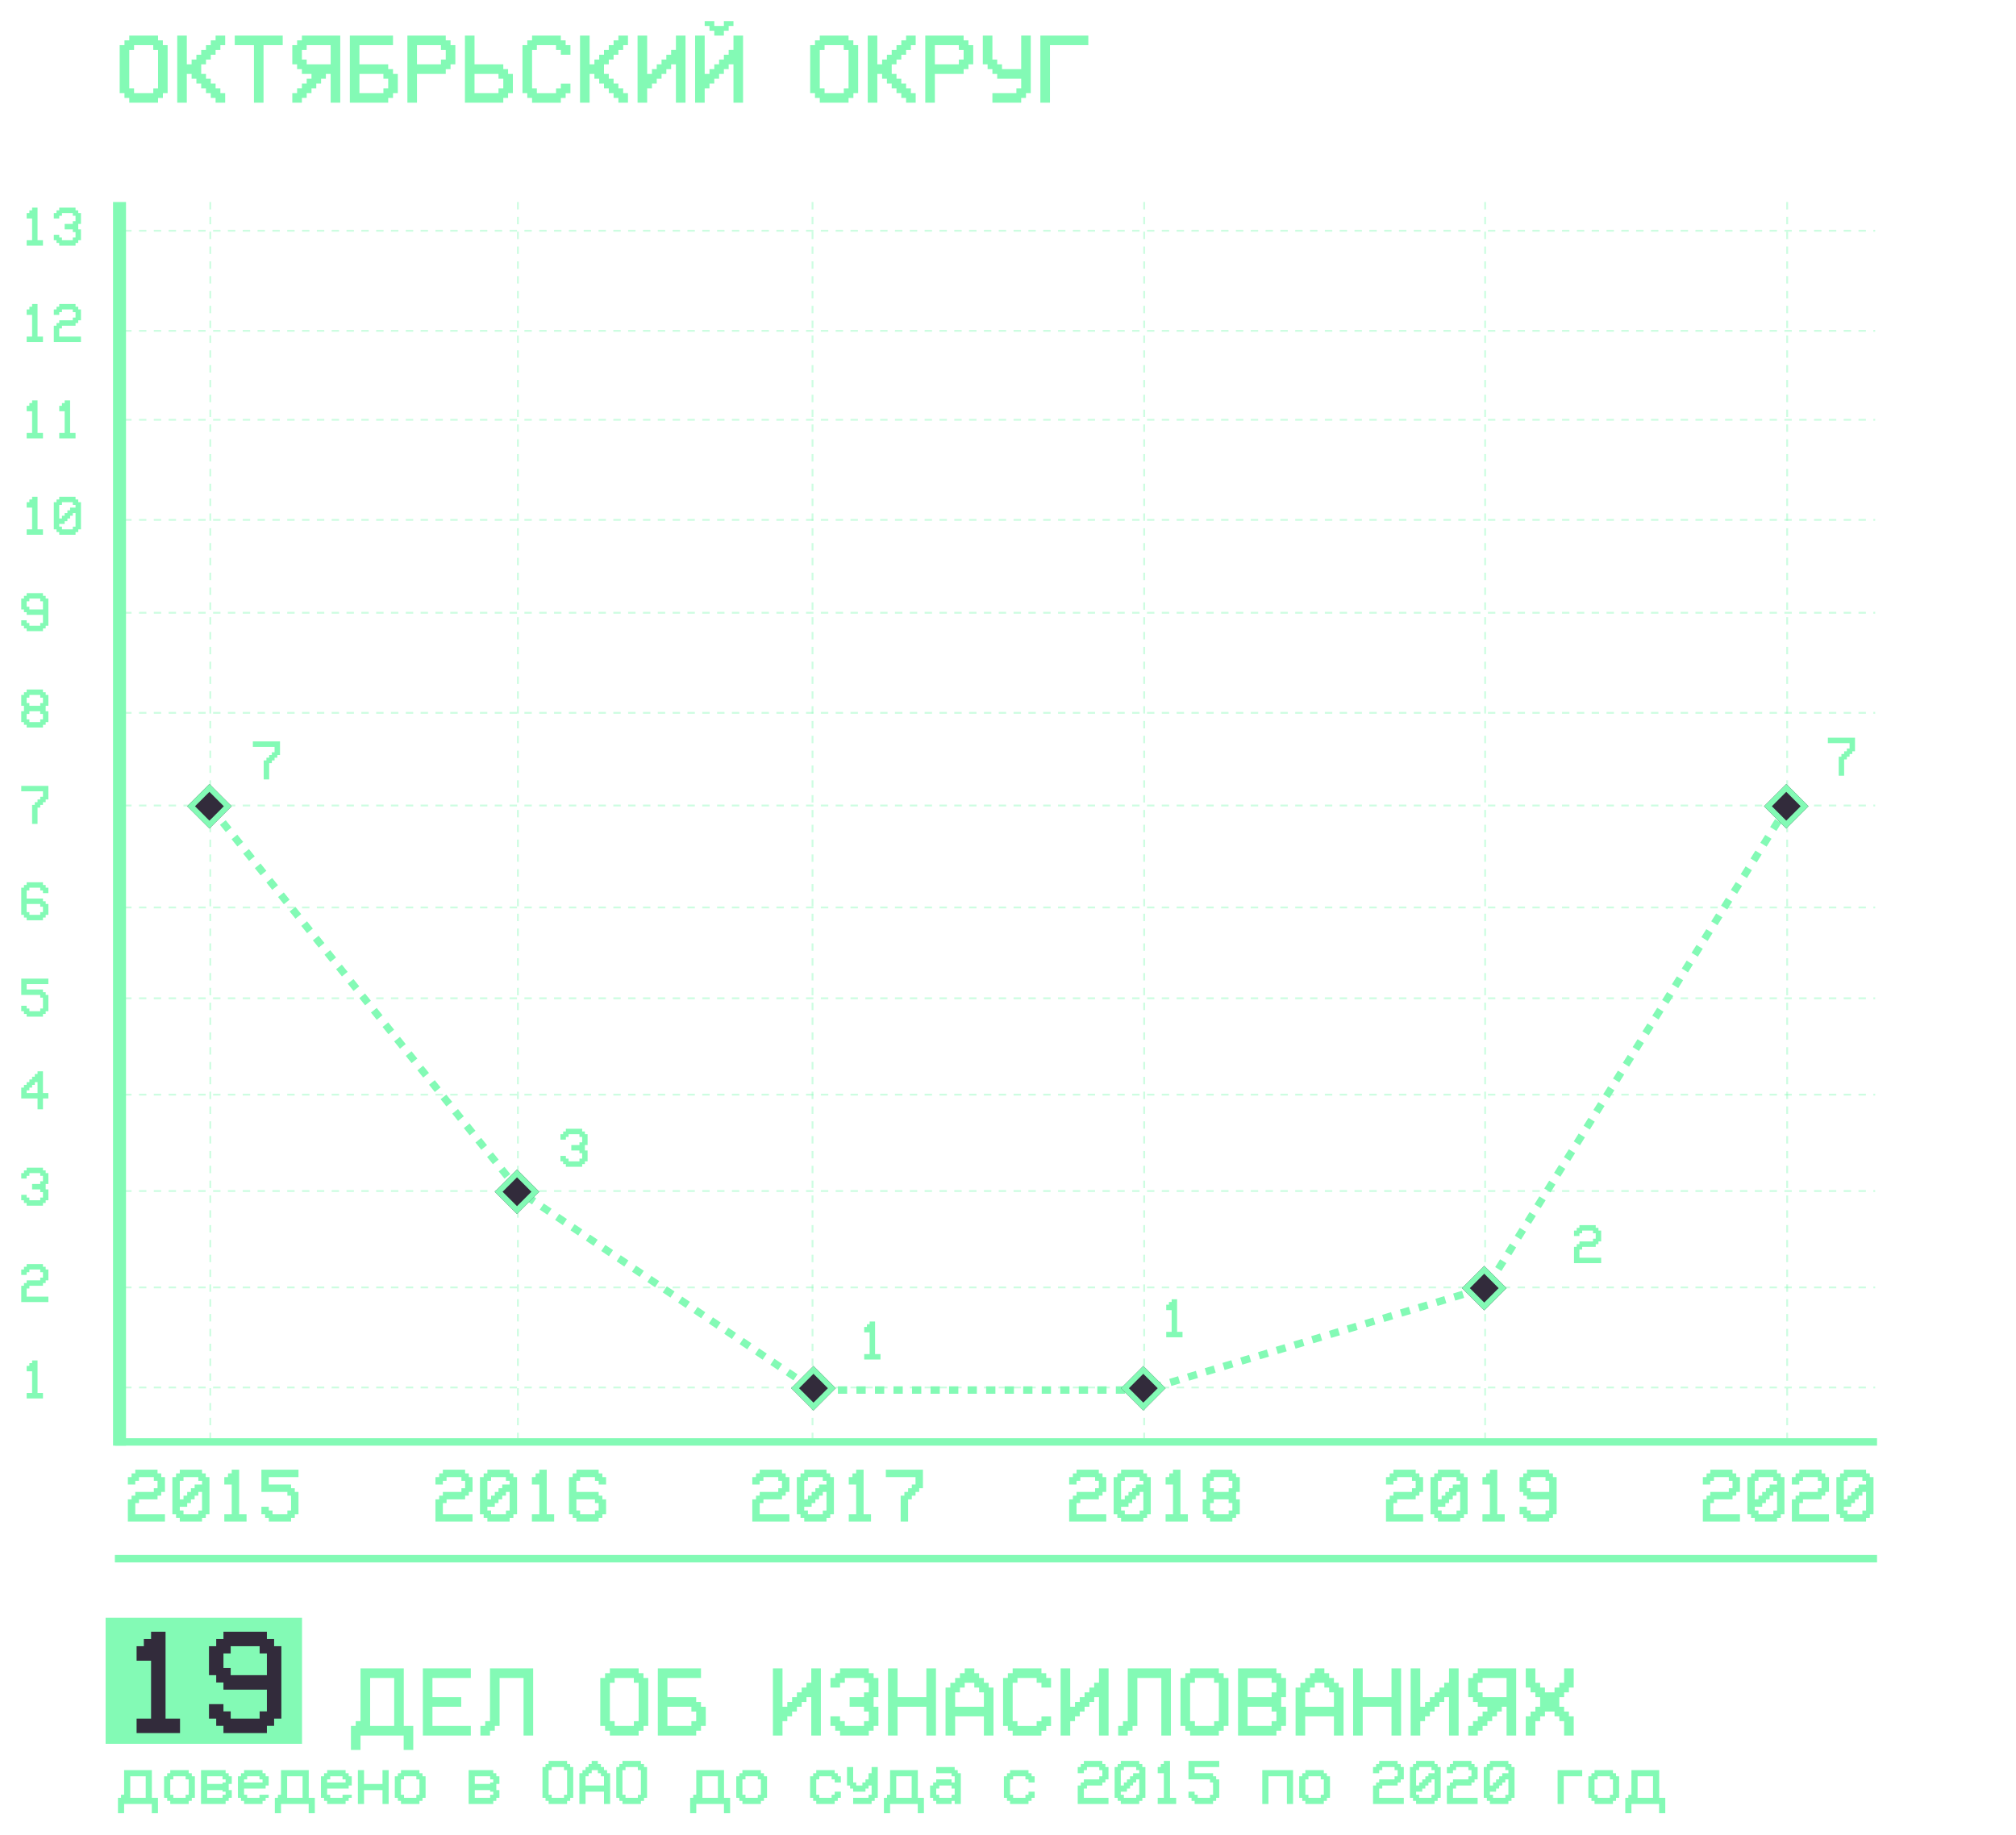 <?xml version="1.0" encoding="UTF-8"?> <svg xmlns="http://www.w3.org/2000/svg" width="1088" height="990" viewBox="0 0 1088 990" fill="none"> <g filter="url(#filter0_d)"> <path d="M82.703 24.357H72.352V26.945H69.764V47.648H72.352V50.236H82.729V47.674H85.291V26.945H82.703V24.357ZM69.764 21.77V19.182H85.291V21.77H87.879V24.357H90.467V50.236H87.905V52.85H85.291V55.412H69.764V52.824H67.176V50.236H64.588V24.357H67.176V21.77H69.764ZM100.818 39.885V55.412H95.643V19.182H100.818V34.709H103.406V32.121H105.994V29.533H108.582V26.945H111.17V24.357H113.758V21.77H116.346V19.182H121.521V24.357H118.934V26.945H116.346V29.533H113.758V32.121H111.17V34.709H108.582V39.885H111.17V42.473H113.758V45.06H116.346V47.648H118.934V50.236H121.521V55.412H116.346V52.824H113.758V50.236H111.17V47.648H108.582V45.06H105.994V42.473H103.406V39.885H100.818ZM137.049 24.357H126.697V19.182H152.576V24.357H142.225V55.412H137.049V24.357ZM165.516 24.357V26.945H162.928V32.121H165.516V34.709H178.455V24.357H165.516ZM173.279 42.473V45.06H170.691V47.648H168.104V50.236H165.516V52.798H162.928V55.412H157.752V50.236H160.34V47.623H162.928V45.06H165.516V42.473H168.104V39.885H162.928V37.297H160.34V34.709H157.752V24.357H160.34V21.77H162.928V19.182H183.631V55.412H178.455V39.885H175.867V42.473H173.279ZM206.922 50.236V47.648H209.51V42.473H206.922V39.885H193.982V50.236H206.922ZM193.982 34.709H209.51V37.297H212.098V39.885H214.686V50.236H212.098V52.824H209.51V55.412H188.807V19.182H212.098V24.357H193.982V34.709ZM225.037 24.357V34.709H237.977V32.121H240.564V26.945H237.977V24.357H225.037ZM225.037 39.885V55.412H219.861V19.182H240.564V21.77H243.152V24.357H245.74V34.709H243.152V37.297H240.564V39.885H225.037ZM269.031 50.236V47.648H271.619V42.473H269.031V39.885H256.092V50.236H269.031ZM271.619 34.709V37.297H274.207V39.885H276.795V50.236H274.207V52.824H271.619V55.412H250.916V19.182H256.092V34.709H271.619ZM289.734 50.262H300.086V47.674H302.674V45.112H307.85V50.288H305.262V52.85H302.674V55.438H287.146V52.824H284.559V50.236H281.971V24.357H284.559V21.77H287.146V19.182H302.674V21.77H305.262V24.357H307.85V29.533H302.674V26.945H300.086V24.357H289.734V26.945H287.146V47.648H289.734V50.262ZM318.201 39.885V55.412H313.025V19.182H318.201V34.709H320.789V32.121H323.377V29.533H325.965V26.945H328.553V24.357H331.141V21.77H333.729V19.182H338.904V24.357H336.316V26.945H333.729V29.533H331.141V32.121H328.553V34.709H325.965V39.885H328.553V42.473H331.141V45.06H333.729V47.648H336.316V50.236H338.904V55.412H333.729V52.824H331.141V50.236H328.553V47.648H325.965V45.06H323.377V42.473H320.789V39.885H318.201ZM362.195 34.709V37.297H359.607V39.885H357.02V42.473H354.432V45.06H351.844V47.648H349.256V55.412H344.08V19.182H349.256V39.885H351.844V37.297H354.432V34.709H357.02V32.121H359.607V29.533H362.195V26.919H364.783V19.182H369.959V55.412H364.783V34.709H362.195ZM393.25 34.709V37.297H390.662V39.885H388.074V42.473H385.486V45.06H382.898V47.648H380.311V55.412H375.135V19.182H380.311V39.885H382.898V37.297H385.486V34.709H388.074V32.121H390.662V29.533H393.25V26.919H395.838V19.182H401.014V55.412H395.838V34.709H393.25ZM385.486 19.182V16.594H382.898V14.006H380.311V11.418H385.486V14.006H390.662V11.418H395.838V14.006H393.25V16.594H390.662V19.182H385.486ZM455.359 24.357H445.008V26.945H442.42V47.648H445.008V50.236H455.385V47.674H457.947V26.945H455.359V24.357ZM442.42 21.77V19.182H457.947V21.77H460.535V24.357H463.123V50.236H460.561V52.85H457.947V55.412H442.42V52.824H439.832V50.236H437.244V24.357H439.832V21.77H442.42ZM473.475 39.885V55.412H468.299V19.182H473.475V34.709H476.062V32.121H478.65V29.533H481.238V26.945H483.826V24.357H486.414V21.77H489.002V19.182H494.178V24.357H491.59V26.945H489.002V29.533H486.414V32.121H483.826V34.709H481.238V39.885H483.826V42.473H486.414V45.06H489.002V47.648H491.59V50.236H494.178V55.412H489.002V52.824H486.414V50.236H483.826V47.648H481.238V45.06H478.65V42.473H476.062V39.885H473.475ZM504.529 24.357V34.709H517.469V32.121H520.057V26.945H517.469V24.357H504.529ZM504.529 39.885V55.412H499.354V19.182H520.057V21.77H522.645V24.357H525.232V34.709H522.645V37.297H520.057V39.885H504.529ZM551.111 42.473H538.172V39.885H535.584V37.297H532.996V34.709H530.408V19.182H535.584V32.121H538.172V34.709H540.76V37.297H551.111V19.156H556.287V50.236H553.699V52.824H551.111V55.412H535.584V50.236H548.523V47.648H551.111V42.473ZM587.342 19.182V24.357H566.639V55.412H561.463V19.182H587.342Z" fill="#83FAB5"></path> </g> <g filter="url(#filter1_d)"> <rect x="57" y="872.879" width="106" height="68" fill="#83FAB5"></rect> </g> <g filter="url(#filter2_d)"> <path d="M89.344 927.281H97.156V935.094H73.719V927.281H81.531V896.031H73.719V888.219H77.625V884.312H81.531V880.406H89.344V927.281ZM116.688 927.281H112.781V919.469H120.594V923.375H124.5V927.281H140.125V923.375H144.031V911.656H120.594V907.789H116.688V903.844H112.781V888.219H116.688V884.312H120.594V880.406H144.031V884.312H147.938V888.219H151.844V927.281H147.938V931.188H144.031V935.094H120.594V931.188H116.688V927.281ZM144.031 903.844V892.125H140.125V888.219H124.5V892.125H120.594V899.977H124.5V903.844H144.031Z" fill="#322B3B"></path> <path d="M212.735 931.236V905.357H199.744V931.236H212.735ZM191.98 931.236V928.648H194.568V900.182H217.911V931.236H223.035V944.176H217.859V936.412H194.568V944.176H189.393V931.236H191.98ZM254.09 900.182V905.357H233.387V915.709H248.914V920.885H233.387V931.236H254.09V936.412H228.211V900.182H254.09ZM269.617 905.357V931.236H267.029V933.824H264.441V936.412H259.266V931.236H261.854V928.648H264.441V900.182H287.732V936.412H282.557V905.357H269.617ZM342.078 905.357H331.727V907.945H329.139V928.648H331.727V931.236H342.104V928.674H344.666V907.945H342.078V905.357ZM329.139 902.77V900.182H344.666V902.77H347.254V905.357H349.842V931.236H347.28V933.85H344.666V936.412H329.139V933.824H326.551V931.236H323.963V905.357H326.551V902.77H329.139ZM373.133 931.236V928.648H375.721V923.473H373.133V920.885H360.193V931.236H373.133ZM360.193 915.709H375.721V918.297H378.309V920.885H380.896V931.236H378.309V933.824H375.721V936.412H355.018V900.182H378.309V905.357H360.193V915.709ZM435.242 915.709V918.297H432.654V920.885H430.066V923.473H427.479V926.061H424.891V928.648H422.303V936.412H417.127V900.182H422.303V920.885H424.891V918.297H427.479V915.709H430.066V913.121H432.654V910.533H435.242V907.919H437.83V900.182H443.006V936.412H437.83V915.709H435.242ZM450.744 931.236H448.182V926.061H453.357V928.648H455.919V931.236H466.297V928.648H468.885V923.473H466.297V920.885H458.533V915.709H466.297V913.121H468.885V907.945H466.297V905.357H455.945V907.945H453.357V910.533H448.182V905.357H450.77V902.77H453.357V900.182H468.885V902.77H471.473V905.357H474.061V915.709H471.473V920.885H474.061V931.236H471.473V933.824H468.885V936.412H453.357V933.824H450.744V931.236ZM484.412 920.885V936.412H479.236V900.182H484.412V915.709H499.939V900.182H505.115V936.412H499.939V920.885H484.412ZM515.467 920.885H530.994V913.121H528.406V910.533H525.818V907.945H520.643V910.533H518.055V913.121H515.467V920.885ZM515.467 936.412H510.291V910.533H512.879V907.945H515.467V905.357H518.055V902.77H520.643V900.182H525.818V902.77H528.406V905.357H530.994V907.945H533.582V910.533H536.17V936.412H530.994V926.061H515.467V936.412ZM549.109 931.262H559.461V928.674H562.049V926.112H567.225V931.288H564.637V933.85H562.049V936.438H546.521V933.824H543.934V931.236H541.346V905.357H543.934V902.77H546.521V900.182H562.049V902.77H564.637V905.357H567.225V910.533H562.049V907.945H559.461V905.357H549.109V907.945H546.521V928.648H549.109V931.262ZM590.516 915.709V918.297H587.928V920.885H585.34V923.473H582.752V926.061H580.164V928.648H577.576V936.412H572.4V900.182H577.576V920.885H580.164V918.297H582.752V915.709H585.34V913.121H587.928V910.533H590.516V907.919H593.104V900.182H598.279V936.412H593.104V915.709H590.516ZM613.807 905.357V931.236H611.219V933.824H608.631V936.412H603.455V931.236H606.043V928.648H608.631V900.182H631.922V936.412H626.746V905.357H613.807ZM655.213 905.357H644.861V907.945H642.273V928.648H644.861V931.236H655.239V928.674H657.801V907.945H655.213V905.357ZM642.273 902.77V900.182H657.801V902.77H660.389V905.357H662.977V931.236H660.415V933.85H657.801V936.412H642.273V933.824H639.686V931.236H637.098V905.357H639.686V902.77H642.273ZM673.328 915.709H686.268V913.121H688.855V907.945H686.268V905.357H673.328V915.709ZM668.152 936.412V900.182H688.855V902.77H691.443V905.357H694.031V915.709H691.443V920.885H694.031V931.236H691.443V933.824H688.855V936.412H668.152ZM673.328 931.236H686.268V928.648H688.855V923.473H686.268V920.885H673.328V931.236ZM704.383 920.885H719.91V913.121H717.322V910.533H714.734V907.945H709.559V910.533H706.971V913.121H704.383V920.885ZM704.383 936.412H699.207V910.533H701.795V907.945H704.383V905.357H706.971V902.77H709.559V900.182H714.734V902.77H717.322V905.357H719.91V907.945H722.498V910.533H725.086V936.412H719.91V926.061H704.383V936.412ZM735.438 920.885V936.412H730.262V900.182H735.438V915.709H750.965V900.182H756.141V936.412H750.965V920.885H735.438ZM779.432 915.709V918.297H776.844V920.885H774.256V923.473H771.668V926.061H769.08V928.648H766.492V936.412H761.316V900.182H766.492V920.885H769.08V918.297H771.668V915.709H774.256V913.121H776.844V910.533H779.432V907.919H782.02V900.182H787.195V936.412H782.02V915.709H779.432ZM800.135 905.357V907.945H797.547V913.121H800.135V915.709H813.074V905.357H800.135ZM807.898 923.473V926.061H805.311V928.648H802.723V931.236H800.135V933.798H797.547V936.412H792.371V931.236H794.959V928.623H797.547V926.061H800.135V923.473H802.723V920.885H797.547V918.297H794.959V915.709H792.371V905.357H794.959V902.77H797.547V900.182H818.25V936.412H813.074V920.885H810.486V923.473H807.898ZM828.602 928.648V936.412H823.426V926.061H826.014V923.473H828.602V920.885H831.189V915.709H828.602V913.121H826.014V910.533H823.426V900.182H828.602V907.945H831.189V910.533H833.777V913.121H838.953V910.533H841.541V907.945H844.129V900.182H849.305V910.533H846.717V913.121H844.129V915.709H841.541V920.885H844.129V923.473H846.717V926.061H849.305V936.412H844.129V928.648H841.541V926.061H838.953V923.473H833.777V926.061H831.189V928.648H828.602ZM78.635 970.02V958.398H70.301V970.02H78.635ZM65.32 970.02V968.359H66.981V955.078H81.955V970.02H85.242V978.32H81.922V973.34H66.981V978.32H63.66V970.02H65.32ZM93.543 970.02H100.184V968.359H101.844V960.059H100.184V958.398H93.543V960.059H91.883V968.359H93.543V970.02ZM91.883 973.34V971.68H90.223V970.02H88.562V958.398H90.223V956.738H91.883V955.078H101.844V956.738H103.504V958.398H105.164V970.02H103.504V971.68H101.844V973.34H91.883ZM111.805 970.02H120.105V968.359H121.766V966.699H120.105V965.853H111.805V970.02ZM111.805 962.532H120.105V961.719H121.766V960.059H120.105V958.398H111.805V962.532ZM108.484 955.078H121.766V956.738H123.426V958.398H125.086V962.532H123.426V965.853H125.086V970.02H123.426V971.68H121.766V973.34H108.484V955.078ZM131.727 960.059V961.719H141.688V960.059H140.027V958.398H133.387V960.059H131.727ZM145.008 968.359V970.02H143.348V971.68H141.688V973.34H131.727V971.68H130.066V970.02H128.406V958.398H130.066V956.738H131.727V955.078H141.688V956.738H143.348V958.398H145.008V963.379H143.348V965.039H131.727V968.359H133.387V970.02H140.027V968.359H145.008ZM163.303 970.02V958.398H154.969V970.02H163.303ZM149.988 970.02V968.359H151.648V955.078H166.623V970.02H169.91V978.32H166.59V973.34H151.648V978.32H148.328V970.02H149.988ZM176.551 960.059V961.719H186.512V960.059H184.852V958.398H178.211V960.059H176.551ZM189.832 968.359V970.02H188.172V971.68H186.512V973.34H176.551V971.68H174.891V970.02H173.23V958.398H174.891V956.738H176.551V955.078H186.512V956.738H188.172V958.398H189.832V963.379H188.172V965.039H176.551V968.359H178.211V970.02H184.852V968.359H189.832ZM196.473 965.869V973.34H193.152V955.078H196.473V962.549H206.434V955.078H209.754V973.34H206.434V965.869H196.473ZM218.055 970.02H224.695V968.359H226.355V960.059H224.695V958.398H218.055V960.059H216.395V968.359H218.055V970.02ZM216.395 973.34V971.68H214.734V970.02H213.074V958.398H214.734V956.738H216.395V955.078H226.355V956.738H228.016V958.398H229.676V970.02H228.016V971.68H226.355V973.34H216.395ZM256.238 970.02H264.539V968.359H266.199V966.699H264.539V965.853H256.238V970.02ZM256.238 962.532H264.539V961.719H266.199V960.059H264.539V958.398H256.238V962.532ZM252.918 955.078H266.199V956.738H267.859V958.398H269.52V962.532H267.859V965.853H269.52V970.02H267.859V971.68H266.199V973.34H252.918V955.078ZM304.383 953.418H297.742V955.078H296.082V968.359H297.742V970.02H304.399V968.376H306.043V955.078H304.383V953.418ZM296.082 951.758V950.098H306.043V951.758H307.703V953.418H309.363V970.02H307.72V971.696H306.043V973.34H296.082V971.68H294.422V970.02H292.762V953.418H294.422V951.758H296.082ZM316.004 963.379H325.965V958.398H324.305V956.738H322.645V955.078H319.324V956.738H317.664V958.398H316.004V963.379ZM316.004 973.34H312.684V956.738H314.344V955.078H316.004V953.418H317.664V951.758H319.324V950.098H322.645V951.758H324.305V953.418H325.965V955.078H327.625V956.738H329.285V973.34H325.965V966.699H316.004V973.34ZM344.227 953.418H337.586V955.078H335.926V968.359H337.586V970.02H344.243V968.376H345.887V955.078H344.227V953.418ZM335.926 951.758V950.098H345.887V951.758H347.547V953.418H349.207V970.02H347.563V971.696H345.887V973.34H335.926V971.68H334.266V970.02H332.605V953.418H334.266V951.758H335.926ZM387.424 970.02V958.398H379.09V970.02H387.424ZM374.109 970.02V968.359H375.77V955.078H390.744V970.02H394.031V978.32H390.711V973.34H375.77V978.32H372.449V970.02H374.109ZM402.332 970.02H408.973V968.359H410.633V960.059H408.973V958.398H402.332V960.059H400.672V968.359H402.332V970.02ZM400.672 973.34V971.68H399.012V970.02H397.352V958.398H399.012V956.738H400.672V955.078H410.633V956.738H412.293V958.398H413.953V970.02H412.293V971.68H410.633V973.34H400.672ZM450.477 968.359V966.699H453.797V970.02H452.137V971.68H450.477V973.34H440.516V971.68H438.855V970.02H437.195V958.398H438.855V956.738H440.516V955.078H450.477V956.738H452.137V958.398H453.797V961.719H450.477V960.059H448.816V958.398H442.176V960.059H440.516V968.359H442.176V970.02H448.816V968.359H450.477ZM460.438 973.34V970.02H468.738V968.359H470.398V963.379H468.738V965.039H467.078V966.699H460.438V965.039H458.777V963.379H457.117V953.418H460.438V961.719H462.098V963.379H465.418V961.719H467.078V960.059H468.738V956.738H470.398V953.418H473.719V970.02H472.059V971.68H470.398V973.34H460.438ZM492.014 970.02V958.398H483.68V970.02H492.014ZM478.699 970.02V968.359H480.359V955.078H495.334V970.02H498.621V978.32H495.301V973.34H480.359V978.32H477.039V970.02H478.699ZM506.922 970.02H513.562V968.359H515.223V965.039H513.562V963.379H506.922V965.039H505.262V968.359H506.922V970.02ZM505.262 973.34V971.68H503.602V970.02H501.941V963.379H503.602V961.719H505.262V960.059H513.562V961.719H515.223V958.398H513.562V956.738H505.262V953.418H515.223V955.078H516.883V956.738H518.543V973.34H515.223V971.68H513.562V973.34H505.262ZM555.066 968.359V966.699H558.387V970.02H556.727V971.68H555.066V973.34H545.105V971.68H543.445V970.02H541.785V958.398H543.445V956.738H545.105V955.078H555.066V956.738H556.727V958.398H558.387V961.719H555.066V960.059H553.406V958.398H546.766V960.059H545.105V968.359H546.766V970.02H553.406V968.359H555.066ZM584.949 970.02H598.23V973.34H581.629V963.379H583.289V961.719H584.949V960.059H593.25V958.398H594.91V955.078H593.25V953.418H586.609V955.078H584.949V956.738H581.629V953.418H583.289V951.758H584.949V950.098H594.91V951.758H596.57V953.418H598.23V960.059H596.57V961.719H594.91V963.379H586.609V965.039H584.949V970.02ZM606.531 963.379V961.719H608.191V960.059H609.852V958.398H611.512V956.738H614.832V955.078H613.172V953.418H606.531V955.078H604.871V963.379H606.531ZM604.871 966.699V968.359H606.531V970.02H613.188V968.376H614.832V960.059H613.172V961.719H611.512V963.379H609.852V965.039H608.191V966.699H604.871ZM604.871 951.758V950.098H614.832V951.758H616.492V953.418H618.152V970.02H616.509V971.696H614.832V973.34H604.871V971.68H603.211V970.02H601.551V953.418H603.211V951.758H604.871ZM631.434 970.02H634.754V973.34H624.793V970.02H628.113V956.738H624.793V953.418H626.453V951.758H628.113V950.098H631.434V970.02ZM641.395 950.098H657.996V953.418H644.715V956.738H654.676V958.398H656.336V960.059H657.996V970.02H656.336V971.68H654.676V973.34H644.715V971.68H643.055V970.003H641.395V966.683H644.715V968.359H646.375V970.02H653.016V968.359H654.676V963.379H654.659V961.719H653.016V960.059H641.395V950.098ZM697.84 955.078V973.34H694.52V958.398H684.559V973.34H681.238V955.078H697.84ZM706.141 970.02H712.781V968.359H714.441V960.059H712.781V958.398H706.141V960.059H704.48V968.359H706.141V970.02ZM704.48 973.34V971.68H702.82V970.02H701.16V958.398H702.82V956.738H704.48V955.078H714.441V956.738H716.102V958.398H717.762V970.02H716.102V971.68H714.441V973.34H704.48ZM744.324 970.02H757.605V973.34H741.004V963.379H742.664V961.719H744.324V960.059H752.625V958.398H754.285V955.078H752.625V953.418H745.984V955.078H744.324V956.738H741.004V953.418H742.664V951.758H744.324V950.098H754.285V951.758H755.945V953.418H757.605V960.059H755.945V961.719H754.285V963.379H745.984V965.039H744.324V970.02ZM765.906 963.379V961.719H767.566V960.059H769.227V958.398H770.887V956.738H774.207V955.078H772.547V953.418H765.906V955.078H764.246V963.379H765.906ZM764.246 966.699V968.359H765.906V970.02H772.563V968.376H774.207V960.059H772.547V961.719H770.887V963.379H769.227V965.039H767.566V966.699H764.246ZM764.246 951.758V950.098H774.207V951.758H775.867V953.418H777.527V970.02H775.884V971.696H774.207V973.34H764.246V971.68H762.586V970.02H760.926V953.418H762.586V951.758H764.246ZM784.168 970.02H797.449V973.34H780.848V963.379H782.508V961.719H784.168V960.059H792.469V958.398H794.129V955.078H792.469V953.418H785.828V955.078H784.168V956.738H780.848V953.418H782.508V951.758H784.168V950.098H794.129V951.758H795.789V953.418H797.449V960.059H795.789V961.719H794.129V963.379H785.828V965.039H784.168V970.02ZM805.75 963.379V961.719H807.41V960.059H809.07V958.398H810.73V956.738H814.051V955.078H812.391V953.418H805.75V955.078H804.09V963.379H805.75ZM804.09 966.699V968.359H805.75V970.02H812.407V968.376H814.051V960.059H812.391V961.719H810.73V963.379H809.07V965.039H807.41V966.699H804.09ZM804.09 951.758V950.098H814.051V951.758H815.711V953.418H817.371V970.02H815.728V971.696H814.051V973.34H804.09V971.68H802.43V970.02H800.77V953.418H802.43V951.758H804.09ZM853.895 955.078V958.398H843.934V973.34H840.613V955.078H853.895ZM862.195 970.02H868.836V968.359H870.496V960.059H868.836V958.398H862.195V960.059H860.535V968.359H862.195V970.02ZM860.535 973.34V971.68H858.875V970.02H857.215V958.398H858.875V956.738H860.535V955.078H870.496V956.738H872.156V958.398H873.816V970.02H872.156V971.68H870.496V973.34H860.535ZM892.111 970.02V958.398H883.777V970.02H892.111ZM878.797 970.02V968.359H880.457V955.078H895.432V970.02H898.719V978.32H895.398V973.34H880.457V978.32H877.137V970.02H878.797Z" fill="#83FAB5"></path> </g> <g filter="url(#filter3_d)"> <path d="M73.006 816.994H89.022V820.998H69.002V808.986H71.004V806.984H73.006V804.982H83.016V802.98H85.018V798.977H83.016V796.975H75.008V798.977H73.006V800.979H69.002V796.975H71.004V794.973H73.006V792.971H85.018V794.973H87.019V796.975H89.022V804.982H87.019V806.984H85.018V808.986H75.008V810.988H73.006V816.994ZM99.031 808.986V806.984H101.033V804.982H103.035V802.98H105.037V800.979H109.041V798.977H107.039V796.975H99.031V798.977H97.029V808.986H99.031ZM97.029 812.99V814.992H99.031V816.994H107.059V815.012H109.041V804.982H107.039V806.984H105.037V808.986H103.035V810.988H101.033V812.99H97.029ZM97.029 794.973V792.971H109.041V794.973H111.043V796.975H113.045V816.994H111.063V819.016H109.041V820.998H97.029V818.996H95.027V816.994H93.025V796.975H95.027V794.973H97.029ZM129.061 816.994H133.064V820.998H121.053V816.994H125.057V800.979H121.053V796.975H123.055V794.973H125.057V792.971H129.061V816.994ZM141.072 792.971H161.092V796.975H145.076V800.979H157.088V802.98H159.09V804.982H161.092V816.994H159.09V818.996H157.088V820.998H145.076V818.996H143.074V816.974H141.072V812.97H145.076V814.992H147.078V816.994H155.086V814.992H157.088V808.986H157.068V806.984H155.086V804.982H141.072V792.971Z" fill="#83FAB5"></path> </g> <g filter="url(#filter4_d)"> <path d="M20.254 751.605H23.184V754.535H14.395V751.605H17.324V739.887H14.395V736.957H15.859V735.492H17.324V734.027H20.254V751.605Z" fill="#83FAB5"></path> </g> <g filter="url(#filter5_d)"> <path d="M14.395 699.605H26.113V702.535H11.465V693.746H12.93V692.281H14.395V690.816H21.719V689.352H23.184V686.422H21.719V684.957H15.859V686.422H14.395V687.887H11.465V684.957H12.93V683.492H14.395V682.027H23.184V683.492H24.648V684.957H26.113V690.816H24.648V692.281H23.184V693.746H15.859V695.211H14.395V699.605Z" fill="#83FAB5"></path> </g> <g filter="url(#filter6_d)"> <path d="M12.915 647.605H11.465V644.676H14.395V646.141H15.845V647.605H21.719V646.141H23.184V643.211H21.719V641.746H17.324V638.816H21.719V637.352H23.184V634.422H21.719V632.957H15.859V634.422H14.395V635.887H11.465V632.957H12.93V631.492H14.395V630.027H23.184V631.492H24.648V632.957H26.113V638.816H24.648V641.746H26.113V647.605H24.648V649.07H23.184V650.535H14.395V649.07H12.915V647.605Z" fill="#83FAB5"></path> </g> <g filter="url(#filter7_d)"> <path d="M20.254 579.492V578.027H23.184V589.746H26.113V592.676H23.184V598.535H20.254V592.676H11.465V586.816H12.93V585.352H14.395V583.887H15.859V582.422H17.324V580.957H18.789V579.492H20.254ZM20.254 589.746V583.887H18.789V585.352H17.324V586.816H15.859V588.281H14.395V589.746H20.254Z" fill="#83FAB5"></path> </g> <g filter="url(#filter8_d)"> <path d="M11.465 528.027H26.113V530.957H14.395V533.887H23.184V535.352H24.648V536.816H26.113V545.605H24.648V547.07H23.184V548.535H14.395V547.07H12.93V545.591H11.465V542.661H14.395V544.141H15.859V545.605H21.719V544.141H23.184V539.746H23.169V538.281H21.719V536.816H11.465V528.027Z" fill="#83FAB5"></path> </g> <g filter="url(#filter9_d)"> <path d="M23.184 495.07V496.535H14.395V495.07H12.93V493.605H11.465V478.957H12.93V477.492H14.395V476.027H23.184V477.507H24.648V478.957H26.113V481.887H23.184V480.437H21.719V478.957H15.859V480.422H14.395V484.816H23.184V486.281H24.648V487.746H26.113V493.605H24.648V495.07H23.184ZM15.859 493.605H21.719V492.141H23.184V489.211H21.719V487.746H14.395V492.141H15.859V493.605Z" fill="#83FAB5"></path> </g> <g filter="url(#filter10_d)"> <path d="M23.184 426.957H11.465V424.027H26.113V431.352H24.648V432.816H23.184V434.281H21.719V435.746H20.254V444.535H17.324V434.281H18.789V432.816H20.254V431.352H21.719V429.887H23.184V426.957Z" fill="#83FAB5"></path> </g> <g filter="url(#filter11_d)"> <path d="M15.859 389.605H21.719V388.141H23.184V385.196H21.704V383.746H15.859V385.211H14.395V388.141H15.859V389.605ZM23.184 391.07V392.535H14.395V391.07H12.93V389.605H11.465V383.746H12.93V380.816H11.465V374.957H12.93V373.492H14.395V372.027H23.184V373.492H24.648V374.957H26.113V380.816H24.648V382.296H24.634V383.746H26.113V389.605H24.648V391.07H23.184ZM21.719 374.957H15.859V376.422H14.395V379.352H15.859V380.816H21.719V379.366H23.184V376.422H21.719V374.957Z" fill="#83FAB5"></path> </g> <g filter="url(#filter12_d)"> <path d="M12.93 337.605H11.465V334.676H14.395V336.141H15.859V337.605H21.719V336.141H23.184V331.746H14.395V330.296H12.93V328.816H11.465V322.957H12.93V321.492H14.395V320.027H23.184V321.492H24.648V322.957H26.113V337.605H24.648V339.07H23.184V340.535H14.395V339.07H12.93V337.605ZM23.184 328.816V324.422H21.719V322.957H15.859V324.422H14.395V327.366H15.859V328.816H23.184Z" fill="#83FAB5"></path> </g> <g filter="url(#filter13_d)"> <path d="M20.254 285.605H23.184V288.535H14.395V285.605H17.324V273.887H14.395V270.957H15.859V269.492H17.324V268.027H20.254V285.605ZM33.438 279.746V278.281H34.902V276.816H36.367V275.352H37.832V273.887H40.762V272.422H39.297V270.957H33.438V272.422H31.973V279.746H33.438ZM31.973 282.676V284.141H33.438V285.605H39.312V284.155H40.762V276.816H39.297V278.281H37.832V279.746H36.367V281.211H34.902V282.676H31.973ZM31.973 269.492V268.027H40.762V269.492H42.227V270.957H43.691V285.605H42.241V287.085H40.762V288.535H31.973V287.07H30.508V285.605H29.043V270.957H30.508V269.492H31.973Z" fill="#83FAB5"></path> </g> <g filter="url(#filter14_d)"> <path d="M20.254 233.605H23.184V236.535H14.395V233.605H17.324V221.887H14.395V218.957H15.859V217.492H17.324V216.027H20.254V233.605ZM37.832 233.605H40.762V236.535H31.973V233.605H34.902V221.887H31.973V218.957H33.438V217.492H34.902V216.027H37.832V233.605Z" fill="#83FAB5"></path> </g> <g filter="url(#filter15_d)"> <path d="M20.254 181.605H23.184V184.535H14.395V181.605H17.324V169.887H14.395V166.957H15.859V165.492H17.324V164.027H20.254V181.605ZM31.973 181.605H43.691V184.535H29.043V175.746H30.508V174.281H31.973V172.816H39.297V171.352H40.762V168.422H39.297V166.957H33.438V168.422H31.973V169.887H29.043V166.957H30.508V165.492H31.973V164.027H40.762V165.492H42.227V166.957H43.691V172.816H42.227V174.281H40.762V175.746H33.438V177.211H31.973V181.605Z" fill="#83FAB5"></path> </g> <g filter="url(#filter16_d)"> <path d="M20.254 129.605H23.184V132.535H14.395V129.605H17.324V117.887H14.395V114.957H15.859V113.492H17.324V112.027H20.254V129.605ZM30.493 129.605H29.043V126.676H31.973V128.141H33.423V129.605H39.297V128.141H40.762V125.211H39.297V123.746H34.902V120.816H39.297V119.352H40.762V116.422H39.297V114.957H33.438V116.422H31.973V117.887H29.043V114.957H30.508V113.492H31.973V112.027H40.762V113.492H42.227V114.957H43.691V120.816H42.227V123.746H43.691V129.605H42.227V131.07H40.762V132.535H31.973V131.07H30.493V129.605Z" fill="#83FAB5"></path> </g> <g filter="url(#filter17_d)"> <path d="M239.006 816.994H255.021V820.998H235.002V808.986H237.004V806.984H239.006V804.982H249.016V802.98H251.018V798.977H249.016V796.975H241.008V798.977H239.006V800.979H235.002V796.975H237.004V794.973H239.006V792.971H251.018V794.973H253.02V796.975H255.021V804.982H253.02V806.984H251.018V808.986H241.008V810.988H239.006V816.994ZM265.031 808.986V806.984H267.033V804.982H269.035V802.98H271.037V800.979H275.041V798.977H273.039V796.975H265.031V798.977H263.029V808.986H265.031ZM263.029 812.99V814.992H265.031V816.994H273.059V815.012H275.041V804.982H273.039V806.984H271.037V808.986H269.035V810.988H267.033V812.99H263.029ZM263.029 794.973V792.971H275.041V794.973H277.043V796.975H279.045V816.994H277.063V819.016H275.041V820.998H263.029V818.996H261.027V816.994H259.025V796.975H261.027V794.973H263.029ZM295.061 816.994H299.064V820.998H287.053V816.994H291.057V800.979H287.053V796.975H289.055V794.973H291.057V792.971H295.061V816.994ZM323.088 818.996V820.998H311.076V818.996H309.074V816.994H307.072V796.975H309.074V794.973H311.076V792.971H323.088V794.993H325.09V796.975H327.092V800.979H323.088V798.997H321.086V796.975H313.078V798.977H311.076V804.982H323.088V806.984H325.09V808.986H327.092V816.994H325.09V818.996H323.088ZM313.078 816.994H321.086V814.992H323.088V810.988H321.086V808.986H311.076V814.992H313.078V816.994Z" fill="#83FAB5"></path> </g> <g filter="url(#filter18_d)"> <path d="M410.006 816.994H426.021V820.998H406.002V808.986H408.004V806.984H410.006V804.982H420.016V802.98H422.018V798.977H420.016V796.975H412.008V798.977H410.006V800.979H406.002V796.975H408.004V794.973H410.006V792.971H422.018V794.973H424.02V796.975H426.021V804.982H424.02V806.984H422.018V808.986H412.008V810.988H410.006V816.994ZM436.031 808.986V806.984H438.033V804.982H440.035V802.98H442.037V800.979H446.041V798.977H444.039V796.975H436.031V798.977H434.029V808.986H436.031ZM434.029 812.99V814.992H436.031V816.994H444.059V815.012H446.041V804.982H444.039V806.984H442.037V808.986H440.035V810.988H438.033V812.99H434.029ZM434.029 794.973V792.971H446.041V794.973H448.043V796.975H450.045V816.994H448.063V819.016H446.041V820.998H434.029V818.996H432.027V816.994H430.025V796.975H432.027V794.973H434.029ZM466.061 816.994H470.064V820.998H458.053V816.994H462.057V800.979H458.053V796.975H460.055V794.973H462.057V792.971H466.061V816.994ZM494.088 796.975H478.072V792.971H498.092V802.98H496.09V804.982H494.088V806.984H492.086V808.986H490.084V820.998H486.08V806.984H488.082V804.982H490.084V802.98H492.086V800.979H494.088V796.975Z" fill="#83FAB5"></path> </g> <g filter="url(#filter19_d)"> <path d="M581.006 816.994H597.021V820.998H577.002V808.986H579.004V806.984H581.006V804.982H591.016V802.98H593.018V798.977H591.016V796.975H583.008V798.977H581.006V800.979H577.002V796.975H579.004V794.973H581.006V792.971H593.018V794.973H595.02V796.975H597.021V804.982H595.02V806.984H593.018V808.986H583.008V810.988H581.006V816.994ZM607.031 808.986V806.984H609.033V804.982H611.035V802.98H613.037V800.979H617.041V798.977H615.039V796.975H607.031V798.977H605.029V808.986H607.031ZM605.029 812.99V814.992H607.031V816.994H615.059V815.012H617.041V804.982H615.039V806.984H613.037V808.986H611.035V810.988H609.033V812.99H605.029ZM605.029 794.973V792.971H617.041V794.973H619.043V796.975H621.045V816.994H619.063V819.016H617.041V820.998H605.029V818.996H603.027V816.994H601.025V796.975H603.027V794.973H605.029ZM637.061 816.994H641.064V820.998H629.053V816.994H633.057V800.979H629.053V796.975H631.055V794.973H633.057V792.971H637.061V816.994ZM655.078 816.994H663.086V814.992H665.088V810.968H663.066V808.986H655.078V810.988H653.076V814.992H655.078V816.994ZM665.088 818.996V820.998H653.076V818.996H651.074V816.994H649.072V808.986H651.074V804.982H649.072V796.975H651.074V794.973H653.076V792.971H665.088V794.973H667.09V796.975H669.092V804.982H667.09V807.004H667.07V808.986H669.092V816.994H667.09V818.996H665.088ZM663.086 796.975H655.078V798.977H653.076V802.98H655.078V804.982H663.086V803H665.088V798.977H663.086V796.975Z" fill="#83FAB5"></path> </g> <g filter="url(#filter20_d)"> <path d="M752.006 816.994H768.021V820.998H748.002V808.986H750.004V806.984H752.006V804.982H762.016V802.98H764.018V798.977H762.016V796.975H754.008V798.977H752.006V800.979H748.002V796.975H750.004V794.973H752.006V792.971H764.018V794.973H766.02V796.975H768.021V804.982H766.02V806.984H764.018V808.986H754.008V810.988H752.006V816.994ZM778.031 808.986V806.984H780.033V804.982H782.035V802.98H784.037V800.979H788.041V798.977H786.039V796.975H778.031V798.977H776.029V808.986H778.031ZM776.029 812.99V814.992H778.031V816.994H786.059V815.012H788.041V804.982H786.039V806.984H784.037V808.986H782.035V810.988H780.033V812.99H776.029ZM776.029 794.973V792.971H788.041V794.973H790.043V796.975H792.045V816.994H790.063V819.016H788.041V820.998H776.029V818.996H774.027V816.994H772.025V796.975H774.027V794.973H776.029ZM808.061 816.994H812.064V820.998H800.053V816.994H804.057V800.979H800.053V796.975H802.055V794.973H804.057V792.971H808.061V816.994ZM822.074 816.994H820.072V812.99H824.076V814.992H826.078V816.994H834.086V814.992H836.088V808.986H824.076V807.004H822.074V804.982H820.072V796.975H822.074V794.973H824.076V792.971H836.088V794.973H838.09V796.975H840.092V816.994H838.09V818.996H836.088V820.998H824.076V818.996H822.074V816.994ZM836.088 804.982V798.977H834.086V796.975H826.078V798.977H824.076V803H826.078V804.982H836.088Z" fill="#83FAB5"></path> </g> <g filter="url(#filter21_d)"> <path d="M923.006 816.994H939.021V820.998H919.002V808.986H921.004V806.984H923.006V804.982H933.016V802.98H935.018V798.977H933.016V796.975H925.008V798.977H923.006V800.979H919.002V796.975H921.004V794.973H923.006V792.971H935.018V794.973H937.02V796.975H939.021V804.982H937.02V806.984H935.018V808.986H925.008V810.988H923.006V816.994ZM949.031 808.986V806.984H951.033V804.982H953.035V802.98H955.037V800.979H959.041V798.977H957.039V796.975H949.031V798.977H947.029V808.986H949.031ZM947.029 812.99V814.992H949.031V816.994H957.059V815.012H959.041V804.982H957.039V806.984H955.037V808.986H953.035V810.988H951.033V812.99H947.029ZM947.029 794.973V792.971H959.041V794.973H961.043V796.975H963.045V816.994H961.063V819.016H959.041V820.998H947.029V818.996H945.027V816.994H943.025V796.975H945.027V794.973H947.029ZM971.053 816.994H987.068V820.998H967.049V808.986H969.051V806.984H971.053V804.982H981.062V802.98H983.064V798.977H981.062V796.975H973.055V798.977H971.053V800.979H967.049V796.975H969.051V794.973H971.053V792.971H983.064V794.973H985.066V796.975H987.068V804.982H985.066V806.984H983.064V808.986H973.055V810.988H971.053V816.994ZM997.078 808.986V806.984H999.08V804.982H1001.08V802.98H1003.08V800.979H1007.09V798.977H1005.09V796.975H997.078V798.977H995.076V808.986H997.078ZM995.076 812.99V814.992H997.078V816.994H1005.11V815.012H1007.09V804.982H1005.09V806.984H1003.08V808.986H1001.08V810.988H999.08V812.99H995.076ZM995.076 794.973V792.971H1007.09V794.973H1009.09V796.975H1011.09V816.994H1009.11V819.016H1007.09V820.998H995.076V818.996H993.074V816.994H991.072V796.975H993.074V794.973H995.076Z" fill="#83FAB5"></path> </g> <g filter="url(#filter22_d)"> <rect x="62" y="776" width="951" height="4" fill="#83FAB5"></rect> </g> <g filter="url(#filter23_d)"> <rect x="62" y="839" width="951" height="4" fill="#83FAB5"></rect> </g> <g filter="url(#filter24_d)"> <rect x="68" y="109" width="671" height="7" transform="rotate(90 68 109)" fill="#83FAB5"></rect> </g> <line x1="67" y1="748.621" x2="1012" y2="748.621" stroke="#83FAB5" stroke-opacity="0.4" stroke-dasharray="4 4"></line> <line x1="67" y1="694.621" x2="1012" y2="694.621" stroke="#83FAB5" stroke-opacity="0.4" stroke-dasharray="4 4"></line> <line x1="67" y1="642.621" x2="1012" y2="642.621" stroke="#83FAB5" stroke-opacity="0.4" stroke-dasharray="4 4"></line> <line x1="67" y1="590.621" x2="1012" y2="590.621" stroke="#83FAB5" stroke-opacity="0.4" stroke-dasharray="4 4"></line> <line x1="279.5" y1="109" x2="279.5" y2="776" stroke="#83FAB5" stroke-opacity="0.4" stroke-dasharray="4 4"></line> <line x1="438.5" y1="109" x2="438.5" y2="776" stroke="#83FAB5" stroke-opacity="0.4" stroke-dasharray="4 4"></line> <line x1="617.5" y1="109" x2="617.5" y2="776" stroke="#83FAB5" stroke-opacity="0.4" stroke-dasharray="4 4"></line> <line x1="801.5" y1="109" x2="801.5" y2="776" stroke="#83FAB5" stroke-opacity="0.4" stroke-dasharray="4 4"></line> <line x1="964.5" y1="109" x2="964.5" y2="776" stroke="#83FAB5" stroke-opacity="0.4" stroke-dasharray="4 4"></line> <line x1="113.5" y1="109" x2="113.5" y2="776" stroke="#83FAB5" stroke-opacity="0.4" stroke-dasharray="4 4"></line> <line x1="67" y1="538.621" x2="1012" y2="538.621" stroke="#83FAB5" stroke-opacity="0.4" stroke-dasharray="4 4"></line> <line x1="67" y1="489.621" x2="1012" y2="489.621" stroke="#83FAB5" stroke-opacity="0.4" stroke-dasharray="4 4"></line> <line x1="67" y1="434.621" x2="1012" y2="434.621" stroke="#83FAB5" stroke-opacity="0.4" stroke-dasharray="4 4"></line> <line x1="67" y1="384.621" x2="1012" y2="384.621" stroke="#83FAB5" stroke-opacity="0.4" stroke-dasharray="4 4"></line> <line x1="67" y1="280.5" x2="1012" y2="280.5" stroke="#83FAB5" stroke-opacity="0.4" stroke-dasharray="4 4"></line> <line x1="67" y1="178.5" x2="1012" y2="178.5" stroke="#83FAB5" stroke-opacity="0.4" stroke-dasharray="4 4"></line> <line x1="67" y1="330.621" x2="1012" y2="330.621" stroke="#83FAB5" stroke-opacity="0.4" stroke-dasharray="4 4"></line> <line x1="67" y1="226.5" x2="1012" y2="226.5" stroke="#83FAB5" stroke-opacity="0.4" stroke-dasharray="4 4"></line> <line x1="67" y1="124.5" x2="1012" y2="124.5" stroke="#83FAB5" stroke-opacity="0.4" stroke-dasharray="4 4"></line> <g filter="url(#filter25_d)"> <path d="M114 436L280.5 643L439.5 750H618L802.5 694.5L965 434.5" stroke="#83FAB5" stroke-width="4" stroke-dasharray="5 5"></path> </g> <g filter="url(#filter26_d)"> <rect x="113.021" y="423" width="17" height="17" transform="rotate(45 113.021 423)" fill="#322B3B"></rect> <rect x="113.021" y="425.121" width="14" height="14" transform="rotate(45 113.021 425.121)" stroke="#83FAB5" stroke-width="3"></rect> </g> <g filter="url(#filter27_d)"> <rect x="439.021" y="737" width="17" height="17" transform="rotate(45 439.021 737)" fill="#322B3B"></rect> <rect x="439.021" y="739.121" width="14" height="14" transform="rotate(45 439.021 739.121)" stroke="#83FAB5" stroke-width="3"></rect> </g> <g filter="url(#filter28_d)"> <rect x="279.021" y="631" width="17" height="17" transform="rotate(45 279.021 631)" fill="#322B3B"></rect> <rect x="279.021" y="633.121" width="14" height="14" transform="rotate(45 279.021 633.121)" stroke="#83FAB5" stroke-width="3"></rect> </g> <g filter="url(#filter29_d)"> <rect x="617.021" y="737" width="17" height="17" transform="rotate(45 617.021 737)" fill="#322B3B"></rect> <rect x="617.021" y="739.121" width="14" height="14" transform="rotate(45 617.021 739.121)" stroke="#83FAB5" stroke-width="3"></rect> </g> <g filter="url(#filter30_d)"> <rect x="801.021" y="683" width="17" height="17" transform="rotate(45 801.021 683)" fill="#322B3B"></rect> <rect x="801.021" y="685.121" width="14" height="14" transform="rotate(45 801.021 685.121)" stroke="#83FAB5" stroke-width="3"></rect> </g> <g filter="url(#filter31_d)"> <rect x="964.021" y="423" width="17" height="17" transform="rotate(45 964.021 423)" fill="#322B3B"></rect> <rect x="964.021" y="425.121" width="14" height="14" transform="rotate(45 964.021 425.121)" stroke="#83FAB5" stroke-width="3"></rect> </g> <g filter="url(#filter32_d)"> <path d="M148.184 402.957H136.465V400.027H151.113V407.352H149.648V408.816H148.184V410.281H146.719V411.746H145.254V420.535H142.324V410.281H143.789V408.816H145.254V407.352H146.719V405.887H148.184V402.957Z" fill="#83FAB5"></path> </g> <g filter="url(#filter33_d)"> <path d="M303.915 626.605H302.465V623.676H305.395V625.141H306.845V626.605H312.719V625.141H314.184V622.211H312.719V620.746H308.324V617.816H312.719V616.352H314.184V613.422H312.719V611.957H306.859V613.422H305.395V614.887H302.465V611.957H303.93V610.492H305.395V609.027H314.184V610.492H315.648V611.957H317.113V617.816H315.648V620.746H317.113V626.605H315.648V628.07H314.184V629.535H305.395V628.07H303.915V626.605Z" fill="#83FAB5"></path> </g> <g filter="url(#filter34_d)"> <path d="M472.254 730.605H475.184V733.535H466.395V730.605H469.324V718.887H466.395V715.957H467.859V714.492H469.324V713.027H472.254V730.605Z" fill="#83FAB5"></path> </g> <g filter="url(#filter35_d)"> <path d="M635.254 718.605H638.184V721.535H629.395V718.605H632.324V706.887H629.395V703.957H630.859V702.492H632.324V701.027H635.254V718.605Z" fill="#83FAB5"></path> </g> <g filter="url(#filter36_d)"> <path d="M852.395 678.605H864.113V681.535H849.465V672.746H850.93V671.281H852.395V669.816H859.719V668.352H861.184V665.422H859.719V663.957H853.859V665.422H852.395V666.887H849.465V663.957H850.93V662.492H852.395V661.027H861.184V662.492H862.648V663.957H864.113V669.816H862.648V671.281H861.184V672.746H853.859V674.211H852.395V678.605Z" fill="#83FAB5"></path> </g> <g filter="url(#filter37_d)"> <path d="M998.184 400.957H986.465V398.027H1001.11V405.352H999.648V406.816H998.184V408.281H996.719V409.746H995.254V418.535H992.324V408.281H993.789V406.816H995.254V405.352H996.719V403.887H998.184V400.957Z" fill="#83FAB5"></path> </g> <defs> <filter id="filter0_d" x="53.588" y="0.418" width="544.754" height="66.02" filterUnits="userSpaceOnUse" color-interpolation-filters="sRGB"> <feFlood flood-opacity="0" result="BackgroundImageFix"></feFlood> <feColorMatrix in="SourceAlpha" type="matrix" values="0 0 0 0 0 0 0 0 0 0 0 0 0 0 0 0 0 0 127 0"></feColorMatrix> <feOffset></feOffset> <feGaussianBlur stdDeviation="5.5"></feGaussianBlur> <feColorMatrix type="matrix" values="0 0 0 0 0.514 0 0 0 0 0.98 0 0 0 0 0.71 0 0 0 1 0"></feColorMatrix> <feBlend mode="normal" in2="BackgroundImageFix" result="effect1_dropShadow"></feBlend> <feBlend mode="normal" in="SourceGraphic" in2="effect1_dropShadow" result="shape"></feBlend> </filter> <filter id="filter1_d" x="46" y="861.879" width="128" height="90" filterUnits="userSpaceOnUse" color-interpolation-filters="sRGB"> <feFlood flood-opacity="0" result="BackgroundImageFix"></feFlood> <feColorMatrix in="SourceAlpha" type="matrix" values="0 0 0 0 0 0 0 0 0 0 0 0 0 0 0 0 0 0 127 0"></feColorMatrix> <feOffset></feOffset> <feGaussianBlur stdDeviation="5.5"></feGaussianBlur> <feColorMatrix type="matrix" values="0 0 0 0 0.514 0 0 0 0 0.98 0 0 0 0 0.71 0 0 0 1 0"></feColorMatrix> <feBlend mode="normal" in2="BackgroundImageFix" result="effect1_dropShadow"></feBlend> <feBlend mode="normal" in="SourceGraphic" in2="effect1_dropShadow" result="shape"></feBlend> </filter> <filter id="filter2_d" x="52.66" y="869.406" width="857.059" height="119.914" filterUnits="userSpaceOnUse" color-interpolation-filters="sRGB"> <feFlood flood-opacity="0" result="BackgroundImageFix"></feFlood> <feColorMatrix in="SourceAlpha" type="matrix" values="0 0 0 0 0 0 0 0 0 0 0 0 0 0 0 0 0 0 127 0"></feColorMatrix> <feOffset></feOffset> <feGaussianBlur stdDeviation="5.5"></feGaussianBlur> <feColorMatrix type="matrix" values="0 0 0 0 0.514 0 0 0 0 0.98 0 0 0 0 0.71 0 0 0 1 0"></feColorMatrix> <feBlend mode="normal" in2="BackgroundImageFix" result="effect1_dropShadow"></feBlend> <feBlend mode="normal" in="SourceGraphic" in2="effect1_dropShadow" result="shape"></feBlend> </filter> <filter id="filter3_d" x="58.002" y="781.971" width="114.09" height="50.027" filterUnits="userSpaceOnUse" color-interpolation-filters="sRGB"> <feFlood flood-opacity="0" result="BackgroundImageFix"></feFlood> <feColorMatrix in="SourceAlpha" type="matrix" values="0 0 0 0 0 0 0 0 0 0 0 0 0 0 0 0 0 0 127 0"></feColorMatrix> <feOffset></feOffset> <feGaussianBlur stdDeviation="5.5"></feGaussianBlur> <feColorMatrix type="matrix" values="0 0 0 0 0.514 0 0 0 0 0.98 0 0 0 0 0.71 0 0 0 1 0"></feColorMatrix> <feBlend mode="normal" in2="BackgroundImageFix" result="effect1_dropShadow"></feBlend> <feBlend mode="normal" in="SourceGraphic" in2="effect1_dropShadow" result="shape"></feBlend> </filter> <filter id="filter4_d" x="3.395" y="723.027" width="30.789" height="42.508" filterUnits="userSpaceOnUse" color-interpolation-filters="sRGB"> <feFlood flood-opacity="0" result="BackgroundImageFix"></feFlood> <feColorMatrix in="SourceAlpha" type="matrix" values="0 0 0 0 0 0 0 0 0 0 0 0 0 0 0 0 0 0 127 0"></feColorMatrix> <feOffset></feOffset> <feGaussianBlur stdDeviation="5.5"></feGaussianBlur> <feColorMatrix type="matrix" values="0 0 0 0 0.514 0 0 0 0 0.98 0 0 0 0 0.71 0 0 0 1 0"></feColorMatrix> <feBlend mode="normal" in2="BackgroundImageFix" result="effect1_dropShadow"></feBlend> <feBlend mode="normal" in="SourceGraphic" in2="effect1_dropShadow" result="shape"></feBlend> </filter> <filter id="filter5_d" x="0.465" y="671.027" width="36.648" height="42.508" filterUnits="userSpaceOnUse" color-interpolation-filters="sRGB"> <feFlood flood-opacity="0" result="BackgroundImageFix"></feFlood> <feColorMatrix in="SourceAlpha" type="matrix" values="0 0 0 0 0 0 0 0 0 0 0 0 0 0 0 0 0 0 127 0"></feColorMatrix> <feOffset></feOffset> <feGaussianBlur stdDeviation="5.5"></feGaussianBlur> <feColorMatrix type="matrix" values="0 0 0 0 0.514 0 0 0 0 0.98 0 0 0 0 0.71 0 0 0 1 0"></feColorMatrix> <feBlend mode="normal" in2="BackgroundImageFix" result="effect1_dropShadow"></feBlend> <feBlend mode="normal" in="SourceGraphic" in2="effect1_dropShadow" result="shape"></feBlend> </filter> <filter id="filter6_d" x="0.465" y="619.027" width="36.648" height="42.508" filterUnits="userSpaceOnUse" color-interpolation-filters="sRGB"> <feFlood flood-opacity="0" result="BackgroundImageFix"></feFlood> <feColorMatrix in="SourceAlpha" type="matrix" values="0 0 0 0 0 0 0 0 0 0 0 0 0 0 0 0 0 0 127 0"></feColorMatrix> <feOffset></feOffset> <feGaussianBlur stdDeviation="5.5"></feGaussianBlur> <feColorMatrix type="matrix" values="0 0 0 0 0.514 0 0 0 0 0.98 0 0 0 0 0.71 0 0 0 1 0"></feColorMatrix> <feBlend mode="normal" in2="BackgroundImageFix" result="effect1_dropShadow"></feBlend> <feBlend mode="normal" in="SourceGraphic" in2="effect1_dropShadow" result="shape"></feBlend> </filter> <filter id="filter7_d" x="0.465" y="567.027" width="36.648" height="42.508" filterUnits="userSpaceOnUse" color-interpolation-filters="sRGB"> <feFlood flood-opacity="0" result="BackgroundImageFix"></feFlood> <feColorMatrix in="SourceAlpha" type="matrix" values="0 0 0 0 0 0 0 0 0 0 0 0 0 0 0 0 0 0 127 0"></feColorMatrix> <feOffset></feOffset> <feGaussianBlur stdDeviation="5.5"></feGaussianBlur> <feColorMatrix type="matrix" values="0 0 0 0 0.514 0 0 0 0 0.98 0 0 0 0 0.71 0 0 0 1 0"></feColorMatrix> <feBlend mode="normal" in2="BackgroundImageFix" result="effect1_dropShadow"></feBlend> <feBlend mode="normal" in="SourceGraphic" in2="effect1_dropShadow" result="shape"></feBlend> </filter> <filter id="filter8_d" x="0.465" y="517.027" width="36.648" height="42.508" filterUnits="userSpaceOnUse" color-interpolation-filters="sRGB"> <feFlood flood-opacity="0" result="BackgroundImageFix"></feFlood> <feColorMatrix in="SourceAlpha" type="matrix" values="0 0 0 0 0 0 0 0 0 0 0 0 0 0 0 0 0 0 127 0"></feColorMatrix> <feOffset></feOffset> <feGaussianBlur stdDeviation="5.5"></feGaussianBlur> <feColorMatrix type="matrix" values="0 0 0 0 0.514 0 0 0 0 0.98 0 0 0 0 0.71 0 0 0 1 0"></feColorMatrix> <feBlend mode="normal" in2="BackgroundImageFix" result="effect1_dropShadow"></feBlend> <feBlend mode="normal" in="SourceGraphic" in2="effect1_dropShadow" result="shape"></feBlend> </filter> <filter id="filter9_d" x="0.465" y="465.027" width="36.648" height="42.508" filterUnits="userSpaceOnUse" color-interpolation-filters="sRGB"> <feFlood flood-opacity="0" result="BackgroundImageFix"></feFlood> <feColorMatrix in="SourceAlpha" type="matrix" values="0 0 0 0 0 0 0 0 0 0 0 0 0 0 0 0 0 0 127 0"></feColorMatrix> <feOffset></feOffset> <feGaussianBlur stdDeviation="5.5"></feGaussianBlur> <feColorMatrix type="matrix" values="0 0 0 0 0.514 0 0 0 0 0.98 0 0 0 0 0.71 0 0 0 1 0"></feColorMatrix> <feBlend mode="normal" in2="BackgroundImageFix" result="effect1_dropShadow"></feBlend> <feBlend mode="normal" in="SourceGraphic" in2="effect1_dropShadow" result="shape"></feBlend> </filter> <filter id="filter10_d" x="0.465" y="413.027" width="36.648" height="42.508" filterUnits="userSpaceOnUse" color-interpolation-filters="sRGB"> <feFlood flood-opacity="0" result="BackgroundImageFix"></feFlood> <feColorMatrix in="SourceAlpha" type="matrix" values="0 0 0 0 0 0 0 0 0 0 0 0 0 0 0 0 0 0 127 0"></feColorMatrix> <feOffset></feOffset> <feGaussianBlur stdDeviation="5.5"></feGaussianBlur> <feColorMatrix type="matrix" values="0 0 0 0 0.514 0 0 0 0 0.98 0 0 0 0 0.71 0 0 0 1 0"></feColorMatrix> <feBlend mode="normal" in2="BackgroundImageFix" result="effect1_dropShadow"></feBlend> <feBlend mode="normal" in="SourceGraphic" in2="effect1_dropShadow" result="shape"></feBlend> </filter> <filter id="filter11_d" x="0.465" y="361.027" width="36.648" height="42.508" filterUnits="userSpaceOnUse" color-interpolation-filters="sRGB"> <feFlood flood-opacity="0" result="BackgroundImageFix"></feFlood> <feColorMatrix in="SourceAlpha" type="matrix" values="0 0 0 0 0 0 0 0 0 0 0 0 0 0 0 0 0 0 127 0"></feColorMatrix> <feOffset></feOffset> <feGaussianBlur stdDeviation="5.5"></feGaussianBlur> <feColorMatrix type="matrix" values="0 0 0 0 0.514 0 0 0 0 0.98 0 0 0 0 0.71 0 0 0 1 0"></feColorMatrix> <feBlend mode="normal" in2="BackgroundImageFix" result="effect1_dropShadow"></feBlend> <feBlend mode="normal" in="SourceGraphic" in2="effect1_dropShadow" result="shape"></feBlend> </filter> <filter id="filter12_d" x="0.465" y="309.027" width="36.648" height="42.508" filterUnits="userSpaceOnUse" color-interpolation-filters="sRGB"> <feFlood flood-opacity="0" result="BackgroundImageFix"></feFlood> <feColorMatrix in="SourceAlpha" type="matrix" values="0 0 0 0 0 0 0 0 0 0 0 0 0 0 0 0 0 0 127 0"></feColorMatrix> <feOffset></feOffset> <feGaussianBlur stdDeviation="5.5"></feGaussianBlur> <feColorMatrix type="matrix" values="0 0 0 0 0.514 0 0 0 0 0.98 0 0 0 0 0.71 0 0 0 1 0"></feColorMatrix> <feBlend mode="normal" in2="BackgroundImageFix" result="effect1_dropShadow"></feBlend> <feBlend mode="normal" in="SourceGraphic" in2="effect1_dropShadow" result="shape"></feBlend> </filter> <filter id="filter13_d" x="3.395" y="257.027" width="51.297" height="42.508" filterUnits="userSpaceOnUse" color-interpolation-filters="sRGB"> <feFlood flood-opacity="0" result="BackgroundImageFix"></feFlood> <feColorMatrix in="SourceAlpha" type="matrix" values="0 0 0 0 0 0 0 0 0 0 0 0 0 0 0 0 0 0 127 0"></feColorMatrix> <feOffset></feOffset> <feGaussianBlur stdDeviation="5.5"></feGaussianBlur> <feColorMatrix type="matrix" values="0 0 0 0 0.514 0 0 0 0 0.98 0 0 0 0 0.71 0 0 0 1 0"></feColorMatrix> <feBlend mode="normal" in2="BackgroundImageFix" result="effect1_dropShadow"></feBlend> <feBlend mode="normal" in="SourceGraphic" in2="effect1_dropShadow" result="shape"></feBlend> </filter> <filter id="filter14_d" x="3.395" y="205.027" width="48.367" height="42.508" filterUnits="userSpaceOnUse" color-interpolation-filters="sRGB"> <feFlood flood-opacity="0" result="BackgroundImageFix"></feFlood> <feColorMatrix in="SourceAlpha" type="matrix" values="0 0 0 0 0 0 0 0 0 0 0 0 0 0 0 0 0 0 127 0"></feColorMatrix> <feOffset></feOffset> <feGaussianBlur stdDeviation="5.5"></feGaussianBlur> <feColorMatrix type="matrix" values="0 0 0 0 0.514 0 0 0 0 0.98 0 0 0 0 0.71 0 0 0 1 0"></feColorMatrix> <feBlend mode="normal" in2="BackgroundImageFix" result="effect1_dropShadow"></feBlend> <feBlend mode="normal" in="SourceGraphic" in2="effect1_dropShadow" result="shape"></feBlend> </filter> <filter id="filter15_d" x="3.395" y="153.027" width="51.297" height="42.508" filterUnits="userSpaceOnUse" color-interpolation-filters="sRGB"> <feFlood flood-opacity="0" result="BackgroundImageFix"></feFlood> <feColorMatrix in="SourceAlpha" type="matrix" values="0 0 0 0 0 0 0 0 0 0 0 0 0 0 0 0 0 0 127 0"></feColorMatrix> <feOffset></feOffset> <feGaussianBlur stdDeviation="5.5"></feGaussianBlur> <feColorMatrix type="matrix" values="0 0 0 0 0.514 0 0 0 0 0.98 0 0 0 0 0.71 0 0 0 1 0"></feColorMatrix> <feBlend mode="normal" in2="BackgroundImageFix" result="effect1_dropShadow"></feBlend> <feBlend mode="normal" in="SourceGraphic" in2="effect1_dropShadow" result="shape"></feBlend> </filter> <filter id="filter16_d" x="3.395" y="101.027" width="51.297" height="42.508" filterUnits="userSpaceOnUse" color-interpolation-filters="sRGB"> <feFlood flood-opacity="0" result="BackgroundImageFix"></feFlood> <feColorMatrix in="SourceAlpha" type="matrix" values="0 0 0 0 0 0 0 0 0 0 0 0 0 0 0 0 0 0 127 0"></feColorMatrix> <feOffset></feOffset> <feGaussianBlur stdDeviation="5.5"></feGaussianBlur> <feColorMatrix type="matrix" values="0 0 0 0 0.514 0 0 0 0 0.98 0 0 0 0 0.71 0 0 0 1 0"></feColorMatrix> <feBlend mode="normal" in2="BackgroundImageFix" result="effect1_dropShadow"></feBlend> <feBlend mode="normal" in="SourceGraphic" in2="effect1_dropShadow" result="shape"></feBlend> </filter> <filter id="filter17_d" x="224.002" y="781.971" width="114.09" height="50.027" filterUnits="userSpaceOnUse" color-interpolation-filters="sRGB"> <feFlood flood-opacity="0" result="BackgroundImageFix"></feFlood> <feColorMatrix in="SourceAlpha" type="matrix" values="0 0 0 0 0 0 0 0 0 0 0 0 0 0 0 0 0 0 127 0"></feColorMatrix> <feOffset></feOffset> <feGaussianBlur stdDeviation="5.5"></feGaussianBlur> <feColorMatrix type="matrix" values="0 0 0 0 0.514 0 0 0 0 0.98 0 0 0 0 0.71 0 0 0 1 0"></feColorMatrix> <feBlend mode="normal" in2="BackgroundImageFix" result="effect1_dropShadow"></feBlend> <feBlend mode="normal" in="SourceGraphic" in2="effect1_dropShadow" result="shape"></feBlend> </filter> <filter id="filter18_d" x="395.002" y="781.971" width="114.09" height="50.027" filterUnits="userSpaceOnUse" color-interpolation-filters="sRGB"> <feFlood flood-opacity="0" result="BackgroundImageFix"></feFlood> <feColorMatrix in="SourceAlpha" type="matrix" values="0 0 0 0 0 0 0 0 0 0 0 0 0 0 0 0 0 0 127 0"></feColorMatrix> <feOffset></feOffset> <feGaussianBlur stdDeviation="5.5"></feGaussianBlur> <feColorMatrix type="matrix" values="0 0 0 0 0.514 0 0 0 0 0.98 0 0 0 0 0.71 0 0 0 1 0"></feColorMatrix> <feBlend mode="normal" in2="BackgroundImageFix" result="effect1_dropShadow"></feBlend> <feBlend mode="normal" in="SourceGraphic" in2="effect1_dropShadow" result="shape"></feBlend> </filter> <filter id="filter19_d" x="566.002" y="781.971" width="114.09" height="50.027" filterUnits="userSpaceOnUse" color-interpolation-filters="sRGB"> <feFlood flood-opacity="0" result="BackgroundImageFix"></feFlood> <feColorMatrix in="SourceAlpha" type="matrix" values="0 0 0 0 0 0 0 0 0 0 0 0 0 0 0 0 0 0 127 0"></feColorMatrix> <feOffset></feOffset> <feGaussianBlur stdDeviation="5.5"></feGaussianBlur> <feColorMatrix type="matrix" values="0 0 0 0 0.514 0 0 0 0 0.98 0 0 0 0 0.71 0 0 0 1 0"></feColorMatrix> <feBlend mode="normal" in2="BackgroundImageFix" result="effect1_dropShadow"></feBlend> <feBlend mode="normal" in="SourceGraphic" in2="effect1_dropShadow" result="shape"></feBlend> </filter> <filter id="filter20_d" x="737.002" y="781.971" width="114.09" height="50.027" filterUnits="userSpaceOnUse" color-interpolation-filters="sRGB"> <feFlood flood-opacity="0" result="BackgroundImageFix"></feFlood> <feColorMatrix in="SourceAlpha" type="matrix" values="0 0 0 0 0 0 0 0 0 0 0 0 0 0 0 0 0 0 127 0"></feColorMatrix> <feOffset></feOffset> <feGaussianBlur stdDeviation="5.5"></feGaussianBlur> <feColorMatrix type="matrix" values="0 0 0 0 0.514 0 0 0 0 0.98 0 0 0 0 0.71 0 0 0 1 0"></feColorMatrix> <feBlend mode="normal" in2="BackgroundImageFix" result="effect1_dropShadow"></feBlend> <feBlend mode="normal" in="SourceGraphic" in2="effect1_dropShadow" result="shape"></feBlend> </filter> <filter id="filter21_d" x="908.002" y="781.971" width="114.09" height="50.027" filterUnits="userSpaceOnUse" color-interpolation-filters="sRGB"> <feFlood flood-opacity="0" result="BackgroundImageFix"></feFlood> <feColorMatrix in="SourceAlpha" type="matrix" values="0 0 0 0 0 0 0 0 0 0 0 0 0 0 0 0 0 0 127 0"></feColorMatrix> <feOffset></feOffset> <feGaussianBlur stdDeviation="5.5"></feGaussianBlur> <feColorMatrix type="matrix" values="0 0 0 0 0.514 0 0 0 0 0.98 0 0 0 0 0.71 0 0 0 1 0"></feColorMatrix> <feBlend mode="normal" in2="BackgroundImageFix" result="effect1_dropShadow"></feBlend> <feBlend mode="normal" in="SourceGraphic" in2="effect1_dropShadow" result="shape"></feBlend> </filter> <filter id="filter22_d" x="51" y="765" width="973" height="26" filterUnits="userSpaceOnUse" color-interpolation-filters="sRGB"> <feFlood flood-opacity="0" result="BackgroundImageFix"></feFlood> <feColorMatrix in="SourceAlpha" type="matrix" values="0 0 0 0 0 0 0 0 0 0 0 0 0 0 0 0 0 0 127 0"></feColorMatrix> <feOffset></feOffset> <feGaussianBlur stdDeviation="5.5"></feGaussianBlur> <feColorMatrix type="matrix" values="0 0 0 0 0.514 0 0 0 0 0.98 0 0 0 0 0.71 0 0 0 1 0"></feColorMatrix> <feBlend mode="normal" in2="BackgroundImageFix" result="effect1_dropShadow"></feBlend> <feBlend mode="normal" in="SourceGraphic" in2="effect1_dropShadow" result="shape"></feBlend> </filter> <filter id="filter23_d" x="51" y="828" width="973" height="26" filterUnits="userSpaceOnUse" color-interpolation-filters="sRGB"> <feFlood flood-opacity="0" result="BackgroundImageFix"></feFlood> <feColorMatrix in="SourceAlpha" type="matrix" values="0 0 0 0 0 0 0 0 0 0 0 0 0 0 0 0 0 0 127 0"></feColorMatrix> <feOffset></feOffset> <feGaussianBlur stdDeviation="5.5"></feGaussianBlur> <feColorMatrix type="matrix" values="0 0 0 0 0.514 0 0 0 0 0.98 0 0 0 0 0.71 0 0 0 1 0"></feColorMatrix> <feBlend mode="normal" in2="BackgroundImageFix" result="effect1_dropShadow"></feBlend> <feBlend mode="normal" in="SourceGraphic" in2="effect1_dropShadow" result="shape"></feBlend> </filter> <filter id="filter24_d" x="50" y="98" width="29" height="693" filterUnits="userSpaceOnUse" color-interpolation-filters="sRGB"> <feFlood flood-opacity="0" result="BackgroundImageFix"></feFlood> <feColorMatrix in="SourceAlpha" type="matrix" values="0 0 0 0 0 0 0 0 0 0 0 0 0 0 0 0 0 0 127 0"></feColorMatrix> <feOffset></feOffset> <feGaussianBlur stdDeviation="5.5"></feGaussianBlur> <feColorMatrix type="matrix" values="0 0 0 0 0.514 0 0 0 0 0.98 0 0 0 0 0.71 0 0 0 1 0"></feColorMatrix> <feBlend mode="normal" in2="BackgroundImageFix" result="effect1_dropShadow"></feBlend> <feBlend mode="normal" in="SourceGraphic" in2="effect1_dropShadow" result="shape"></feBlend> </filter> <filter id="filter25_d" x="101.441" y="422.44" width="876.254" height="340.56" filterUnits="userSpaceOnUse" color-interpolation-filters="sRGB"> <feFlood flood-opacity="0" result="BackgroundImageFix"></feFlood> <feColorMatrix in="SourceAlpha" type="matrix" values="0 0 0 0 0 0 0 0 0 0 0 0 0 0 0 0 0 0 127 0"></feColorMatrix> <feOffset></feOffset> <feGaussianBlur stdDeviation="5.5"></feGaussianBlur> <feColorMatrix type="matrix" values="0 0 0 0 0.514 0 0 0 0 0.98 0 0 0 0 0.71 0 0 0 1 0"></feColorMatrix> <feBlend mode="normal" in2="BackgroundImageFix" result="effect1_dropShadow"></feBlend> <feBlend mode="normal" in="SourceGraphic" in2="effect1_dropShadow" result="shape"></feBlend> </filter> <filter id="filter26_d" x="90.001" y="412" width="46.042" height="46.042" filterUnits="userSpaceOnUse" color-interpolation-filters="sRGB"> <feFlood flood-opacity="0" result="BackgroundImageFix"></feFlood> <feColorMatrix in="SourceAlpha" type="matrix" values="0 0 0 0 0 0 0 0 0 0 0 0 0 0 0 0 0 0 127 0"></feColorMatrix> <feOffset></feOffset> <feGaussianBlur stdDeviation="5.5"></feGaussianBlur> <feColorMatrix type="matrix" values="0 0 0 0 0.514 0 0 0 0 0.98 0 0 0 0 0.71 0 0 0 1 0"></feColorMatrix> <feBlend mode="normal" in2="BackgroundImageFix" result="effect1_dropShadow"></feBlend> <feBlend mode="normal" in="SourceGraphic" in2="effect1_dropShadow" result="shape"></feBlend> </filter> <filter id="filter27_d" x="416.001" y="726" width="46.042" height="46.042" filterUnits="userSpaceOnUse" color-interpolation-filters="sRGB"> <feFlood flood-opacity="0" result="BackgroundImageFix"></feFlood> <feColorMatrix in="SourceAlpha" type="matrix" values="0 0 0 0 0 0 0 0 0 0 0 0 0 0 0 0 0 0 127 0"></feColorMatrix> <feOffset></feOffset> <feGaussianBlur stdDeviation="5.5"></feGaussianBlur> <feColorMatrix type="matrix" values="0 0 0 0 0.514 0 0 0 0 0.98 0 0 0 0 0.71 0 0 0 1 0"></feColorMatrix> <feBlend mode="normal" in2="BackgroundImageFix" result="effect1_dropShadow"></feBlend> <feBlend mode="normal" in="SourceGraphic" in2="effect1_dropShadow" result="shape"></feBlend> </filter> <filter id="filter28_d" x="256.001" y="620" width="46.042" height="46.042" filterUnits="userSpaceOnUse" color-interpolation-filters="sRGB"> <feFlood flood-opacity="0" result="BackgroundImageFix"></feFlood> <feColorMatrix in="SourceAlpha" type="matrix" values="0 0 0 0 0 0 0 0 0 0 0 0 0 0 0 0 0 0 127 0"></feColorMatrix> <feOffset></feOffset> <feGaussianBlur stdDeviation="5.5"></feGaussianBlur> <feColorMatrix type="matrix" values="0 0 0 0 0.514 0 0 0 0 0.98 0 0 0 0 0.71 0 0 0 1 0"></feColorMatrix> <feBlend mode="normal" in2="BackgroundImageFix" result="effect1_dropShadow"></feBlend> <feBlend mode="normal" in="SourceGraphic" in2="effect1_dropShadow" result="shape"></feBlend> </filter> <filter id="filter29_d" x="594.001" y="726" width="46.042" height="46.042" filterUnits="userSpaceOnUse" color-interpolation-filters="sRGB"> <feFlood flood-opacity="0" result="BackgroundImageFix"></feFlood> <feColorMatrix in="SourceAlpha" type="matrix" values="0 0 0 0 0 0 0 0 0 0 0 0 0 0 0 0 0 0 127 0"></feColorMatrix> <feOffset></feOffset> <feGaussianBlur stdDeviation="5.5"></feGaussianBlur> <feColorMatrix type="matrix" values="0 0 0 0 0.514 0 0 0 0 0.98 0 0 0 0 0.71 0 0 0 1 0"></feColorMatrix> <feBlend mode="normal" in2="BackgroundImageFix" result="effect1_dropShadow"></feBlend> <feBlend mode="normal" in="SourceGraphic" in2="effect1_dropShadow" result="shape"></feBlend> </filter> <filter id="filter30_d" x="778.001" y="672" width="46.042" height="46.042" filterUnits="userSpaceOnUse" color-interpolation-filters="sRGB"> <feFlood flood-opacity="0" result="BackgroundImageFix"></feFlood> <feColorMatrix in="SourceAlpha" type="matrix" values="0 0 0 0 0 0 0 0 0 0 0 0 0 0 0 0 0 0 127 0"></feColorMatrix> <feOffset></feOffset> <feGaussianBlur stdDeviation="5.5"></feGaussianBlur> <feColorMatrix type="matrix" values="0 0 0 0 0.514 0 0 0 0 0.98 0 0 0 0 0.71 0 0 0 1 0"></feColorMatrix> <feBlend mode="normal" in2="BackgroundImageFix" result="effect1_dropShadow"></feBlend> <feBlend mode="normal" in="SourceGraphic" in2="effect1_dropShadow" result="shape"></feBlend> </filter> <filter id="filter31_d" x="941.001" y="412" width="46.042" height="46.042" filterUnits="userSpaceOnUse" color-interpolation-filters="sRGB"> <feFlood flood-opacity="0" result="BackgroundImageFix"></feFlood> <feColorMatrix in="SourceAlpha" type="matrix" values="0 0 0 0 0 0 0 0 0 0 0 0 0 0 0 0 0 0 127 0"></feColorMatrix> <feOffset></feOffset> <feGaussianBlur stdDeviation="5.5"></feGaussianBlur> <feColorMatrix type="matrix" values="0 0 0 0 0.514 0 0 0 0 0.98 0 0 0 0 0.71 0 0 0 1 0"></feColorMatrix> <feBlend mode="normal" in2="BackgroundImageFix" result="effect1_dropShadow"></feBlend> <feBlend mode="normal" in="SourceGraphic" in2="effect1_dropShadow" result="shape"></feBlend> </filter> <filter id="filter32_d" x="125.465" y="389.027" width="36.648" height="42.508" filterUnits="userSpaceOnUse" color-interpolation-filters="sRGB"> <feFlood flood-opacity="0" result="BackgroundImageFix"></feFlood> <feColorMatrix in="SourceAlpha" type="matrix" values="0 0 0 0 0 0 0 0 0 0 0 0 0 0 0 0 0 0 127 0"></feColorMatrix> <feOffset></feOffset> <feGaussianBlur stdDeviation="5.5"></feGaussianBlur> <feColorMatrix type="matrix" values="0 0 0 0 0.514 0 0 0 0 0.98 0 0 0 0 0.71 0 0 0 1 0"></feColorMatrix> <feBlend mode="normal" in2="BackgroundImageFix" result="effect1_dropShadow"></feBlend> <feBlend mode="normal" in="SourceGraphic" in2="effect1_dropShadow" result="shape"></feBlend> </filter> <filter id="filter33_d" x="291.465" y="598.027" width="36.648" height="42.508" filterUnits="userSpaceOnUse" color-interpolation-filters="sRGB"> <feFlood flood-opacity="0" result="BackgroundImageFix"></feFlood> <feColorMatrix in="SourceAlpha" type="matrix" values="0 0 0 0 0 0 0 0 0 0 0 0 0 0 0 0 0 0 127 0"></feColorMatrix> <feOffset></feOffset> <feGaussianBlur stdDeviation="5.5"></feGaussianBlur> <feColorMatrix type="matrix" values="0 0 0 0 0.514 0 0 0 0 0.98 0 0 0 0 0.71 0 0 0 1 0"></feColorMatrix> <feBlend mode="normal" in2="BackgroundImageFix" result="effect1_dropShadow"></feBlend> <feBlend mode="normal" in="SourceGraphic" in2="effect1_dropShadow" result="shape"></feBlend> </filter> <filter id="filter34_d" x="455.395" y="702.027" width="30.789" height="42.508" filterUnits="userSpaceOnUse" color-interpolation-filters="sRGB"> <feFlood flood-opacity="0" result="BackgroundImageFix"></feFlood> <feColorMatrix in="SourceAlpha" type="matrix" values="0 0 0 0 0 0 0 0 0 0 0 0 0 0 0 0 0 0 127 0"></feColorMatrix> <feOffset></feOffset> <feGaussianBlur stdDeviation="5.5"></feGaussianBlur> <feColorMatrix type="matrix" values="0 0 0 0 0.514 0 0 0 0 0.98 0 0 0 0 0.71 0 0 0 1 0"></feColorMatrix> <feBlend mode="normal" in2="BackgroundImageFix" result="effect1_dropShadow"></feBlend> <feBlend mode="normal" in="SourceGraphic" in2="effect1_dropShadow" result="shape"></feBlend> </filter> <filter id="filter35_d" x="618.395" y="690.027" width="30.789" height="42.508" filterUnits="userSpaceOnUse" color-interpolation-filters="sRGB"> <feFlood flood-opacity="0" result="BackgroundImageFix"></feFlood> <feColorMatrix in="SourceAlpha" type="matrix" values="0 0 0 0 0 0 0 0 0 0 0 0 0 0 0 0 0 0 127 0"></feColorMatrix> <feOffset></feOffset> <feGaussianBlur stdDeviation="5.5"></feGaussianBlur> <feColorMatrix type="matrix" values="0 0 0 0 0.514 0 0 0 0 0.98 0 0 0 0 0.71 0 0 0 1 0"></feColorMatrix> <feBlend mode="normal" in2="BackgroundImageFix" result="effect1_dropShadow"></feBlend> <feBlend mode="normal" in="SourceGraphic" in2="effect1_dropShadow" result="shape"></feBlend> </filter> <filter id="filter36_d" x="838.465" y="650.027" width="36.648" height="42.508" filterUnits="userSpaceOnUse" color-interpolation-filters="sRGB"> <feFlood flood-opacity="0" result="BackgroundImageFix"></feFlood> <feColorMatrix in="SourceAlpha" type="matrix" values="0 0 0 0 0 0 0 0 0 0 0 0 0 0 0 0 0 0 127 0"></feColorMatrix> <feOffset></feOffset> <feGaussianBlur stdDeviation="5.5"></feGaussianBlur> <feColorMatrix type="matrix" values="0 0 0 0 0.514 0 0 0 0 0.98 0 0 0 0 0.71 0 0 0 1 0"></feColorMatrix> <feBlend mode="normal" in2="BackgroundImageFix" result="effect1_dropShadow"></feBlend> <feBlend mode="normal" in="SourceGraphic" in2="effect1_dropShadow" result="shape"></feBlend> </filter> <filter id="filter37_d" x="975.465" y="387.027" width="36.648" height="42.508" filterUnits="userSpaceOnUse" color-interpolation-filters="sRGB"> <feFlood flood-opacity="0" result="BackgroundImageFix"></feFlood> <feColorMatrix in="SourceAlpha" type="matrix" values="0 0 0 0 0 0 0 0 0 0 0 0 0 0 0 0 0 0 127 0"></feColorMatrix> <feOffset></feOffset> <feGaussianBlur stdDeviation="5.5"></feGaussianBlur> <feColorMatrix type="matrix" values="0 0 0 0 0.514 0 0 0 0 0.98 0 0 0 0 0.71 0 0 0 1 0"></feColorMatrix> <feBlend mode="normal" in2="BackgroundImageFix" result="effect1_dropShadow"></feBlend> <feBlend mode="normal" in="SourceGraphic" in2="effect1_dropShadow" result="shape"></feBlend> </filter> </defs> </svg> 